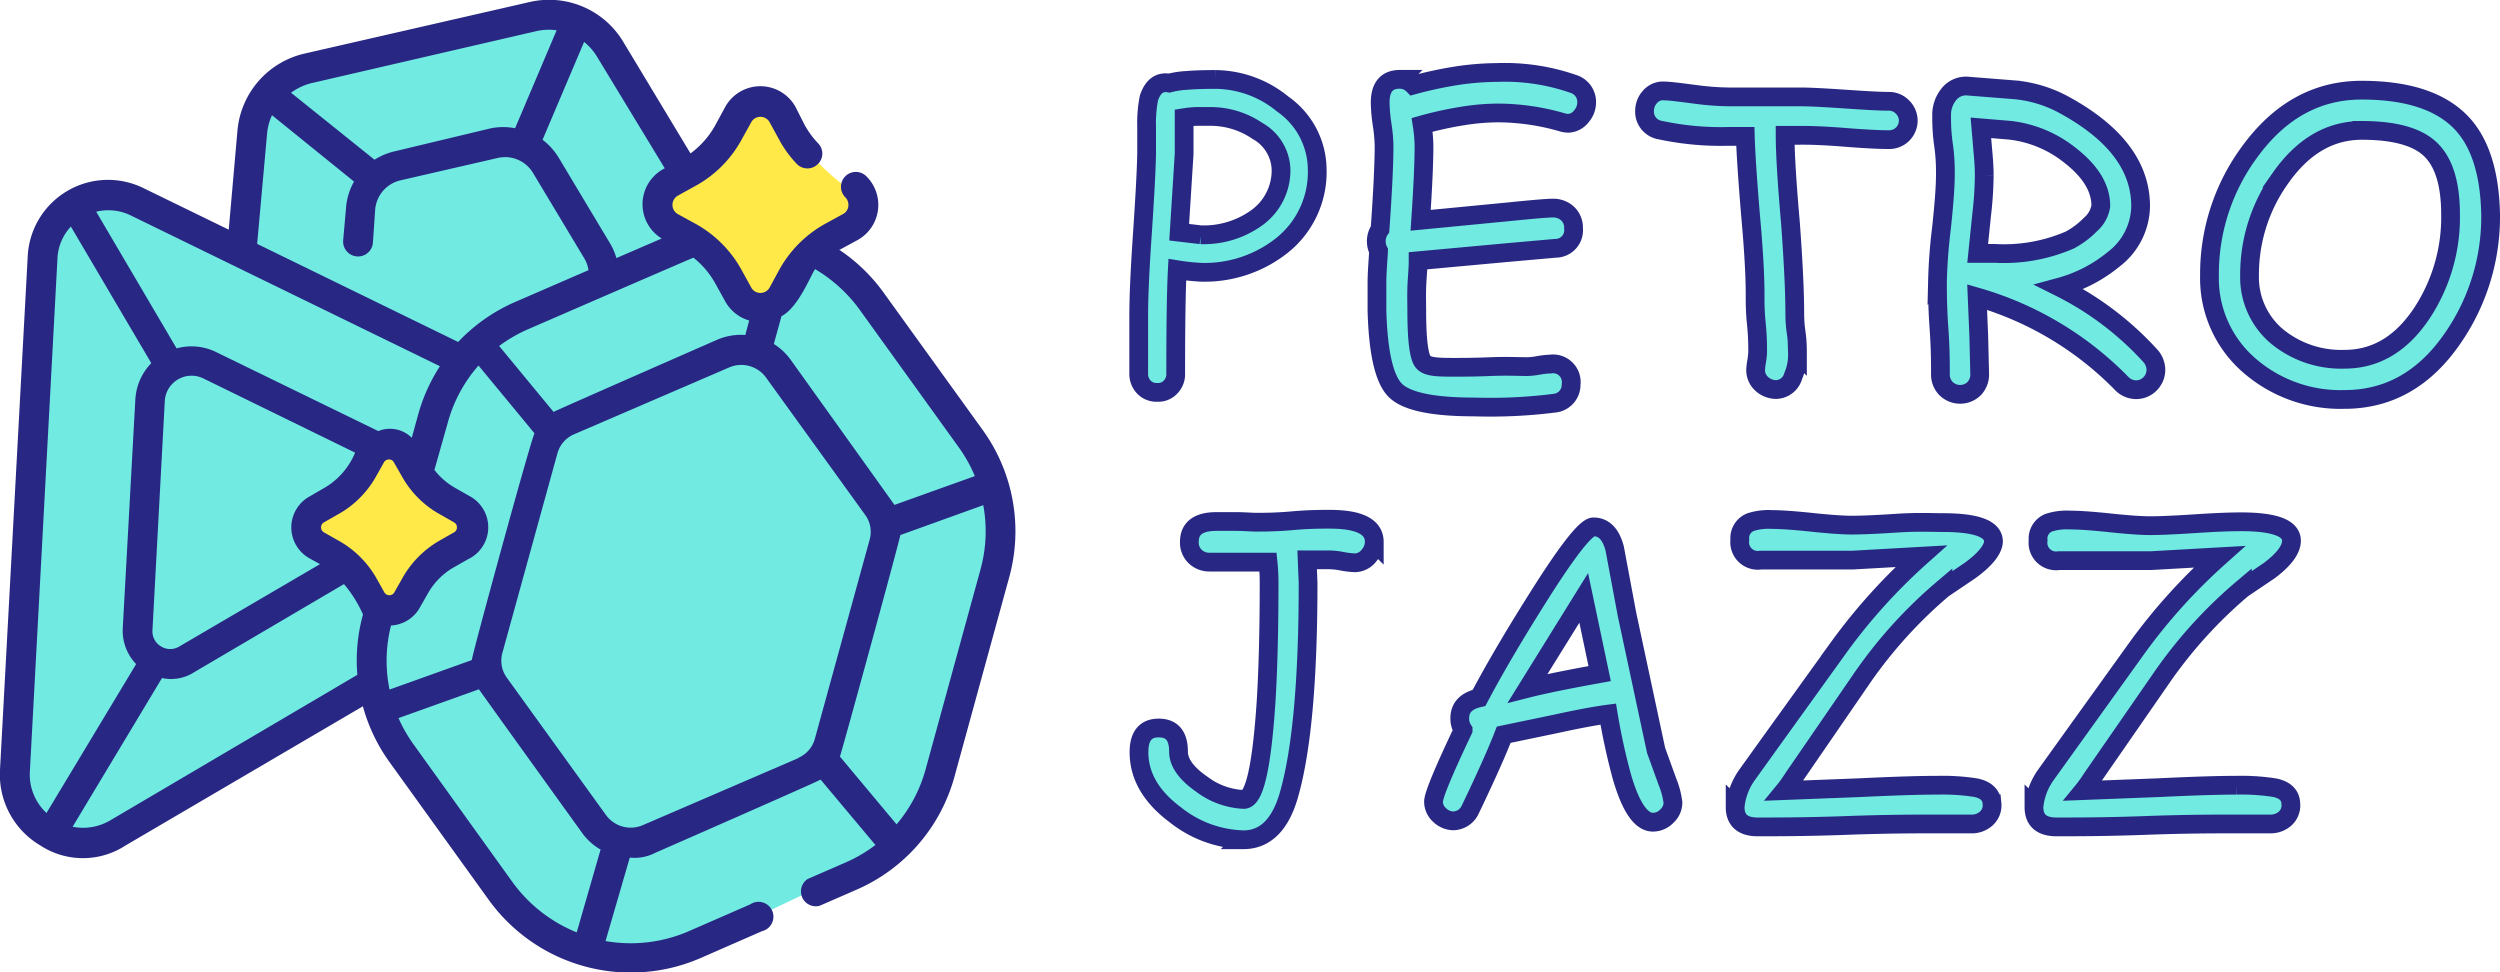<svg xmlns="http://www.w3.org/2000/svg" viewBox="0 0 186.57 72.57"><defs><style>.cls-1,.cls-4{fill:#71eae2;}.cls-2{fill:#ffe948;}.cls-3{fill:#282884;}.cls-4{stroke:#282884;stroke-miterlimit:10;stroke-width:1.4px;}</style></defs><g id="Слой_2" data-name="Слой 2"><g id="PRINT"><g id="CUSTOM-group"><polygon class="cls-1" points="43.96 1.72 42.06 1.25 20.78 6.12 18.94 9.65 18.35 18.68 9.09 15.02 5.44 15.68 3.51 18.68 0.77 58.87 3.91 62.71 6.74 63.11 28.24 51.42 30.13 56.59 39.8 69.23 45.83 71.82 55.91 68.68 68.12 62.87 73.56 47.09 74.64 40.03 72.75 32.18 65.61 22.48 61.21 19.22 51.61 12.68 43.96 1.72"/><path class="cls-2" d="M49.61,13.21s3.9-2.67,5-4.62,3.29-.8,4.1.62,3.61,4.66,5.84,5.53L65,16s-5.73,2.19-5.93,4,.2,2.38-1.07,2.54-2.89-.16-3.34-1.73-2.08-2.86-3.91-3.81S47.58,14,49.61,13.21Z"/><path class="cls-2" d="M23.45,38s3-2.08,3.91-3.6,2.56-.62,3.19.48,2.81,3.63,4.54,4.3l.31.95S31,41.82,30.79,43.2s.16,1.85-.83,2a2.2,2.2,0,0,1-2.6-1.34,5.73,5.73,0,0,0-3-3C22.9,40.12,21.87,38.58,23.45,38Z"/><path class="cls-3" d="M73.33,32.08l-7.4-10.26a13,13,0,0,0-3.31-3.19l.06,0,1.29-.7a3,3,0,0,0,.68-4.78,1.11,1.11,0,0,0-1.56,1.58.81.81,0,0,1,.22.67.76.76,0,0,1-.41.58l-1.28.7a8.76,8.76,0,0,0-3.48,3.48l-.7,1.29a.78.78,0,0,1-.69.41.77.77,0,0,1-.69-.41l-.71-1.29a8.76,8.76,0,0,0-3.48-3.48l-1.28-.7a.79.79,0,0,1,0-1.38l1.28-.71a8.64,8.64,0,0,0,3.48-3.48l.71-1.28a.77.77,0,0,1,.69-.41.78.78,0,0,1,.69.41l.7,1.28a8.33,8.33,0,0,0,1.33,1.83,1.1,1.1,0,0,0,1.57,0,1.09,1.09,0,0,0,0-1.56,6.63,6.63,0,0,1-1-1.37L59.38,8a3,3,0,0,0-5.27,0L53.4,9.31a6.52,6.52,0,0,1-1.87,2.14l-5-8.3a6.45,6.45,0,0,0-7-3L22.72,4a6.48,6.48,0,0,0-5,5.75l-.65,7.39-6.38-3.11a6,6,0,0,0-8.62,5.07L0,57.44a6.14,6.14,0,0,0,3,5.65,5.82,5.82,0,0,0,6.38,0L27.08,52.71a13,13,0,0,0,2,4.18l7.39,10.26A13.07,13.07,0,0,0,52.3,71.49l4.57-2a1.11,1.11,0,1,0-.88-2l-4.58,2a10.88,10.88,0,0,1-6.22.74L47,64a3.34,3.34,0,0,0,1.91-.36s12.1-5.3,12.33-5.46l4.09,4.88A10.73,10.73,0,0,1,63,64.41L60.27,65.6a1.11,1.11,0,0,0,.89,2l2.73-1.19A12.91,12.91,0,0,0,71.22,58l4.09-14.9A12.92,12.92,0,0,0,73.33,32.08Zm-12.51-12a11.09,11.09,0,0,1,3.31,3l7.39,10.26a10.76,10.76,0,0,1,1.23,2.19l-6,2.15C66.64,37.51,59,26.84,59,26.84a4.48,4.48,0,0,0-1.25-1.17l.57-2.07C59.61,22.93,60.54,20.45,60.82,20.11ZM53.4,21.19l.71,1.28a3,3,0,0,0,1.8,1.45L55.62,25a4.46,4.46,0,0,0-2.09.35s-12,5.26-12.22,5.39l-4.06-4.92a11,11,0,0,1,2.16-1.25s12.09-5.25,12.34-5.34A6.41,6.41,0,0,1,53.4,21.19ZM35.21,49.26l-6.14,2.2a10.73,10.73,0,0,1,.11-4.78,2.62,2.62,0,0,0,2.17-1.37l.57-1a5.16,5.16,0,0,1,2-2l1-.57A2.64,2.64,0,0,0,35,37l-1-.57a5.17,5.17,0,0,1-1.58-1.36l1-3.54a10.7,10.7,0,0,1,2.29-4.25l4.18,5.06C39.66,32.66,35.22,48.89,35.21,49.26ZM12,48.23A1.3,1.3,0,0,1,11.38,47l.92-17.1a2,2,0,0,1,2.85-1.67L26.5,33.78a5.45,5.45,0,0,1-2.38,2.68l-1,.58a2.64,2.64,0,0,0,0,4.64l.76.42L13.39,48.24A1.3,1.3,0,0,1,12,48.23ZM25.18,40.3l-1-.57a.41.41,0,0,1-.22-.37.42.42,0,0,1,.22-.38l1-.57a7.31,7.31,0,0,0,2.91-2.9l.56-1a.41.41,0,0,1,.38-.22.39.39,0,0,1,.37.22l.57,1a7.31,7.31,0,0,0,2.91,2.9l1,.57a.42.42,0,0,1,.22.38.41.41,0,0,1-.22.37l-1,.57A7.38,7.38,0,0,0,30,43.2l-.57,1a.41.41,0,0,1-.37.22.43.43,0,0,1-.38-.22l-.56-1A7.38,7.38,0,0,0,25.18,40.3ZM49.61,12.56a3,3,0,0,0-.23,5.24L46,19.26a4.55,4.55,0,0,0-.48-1.11l-3.83-6.39a4.79,4.79,0,0,0-1.2-1.33l3.1-7.3a4.22,4.22,0,0,1,1,1.16ZM23.22,6.21,40,2.33a4.23,4.23,0,0,1,1.54-.07l-3.1,7.31a4.7,4.7,0,0,0-1.79,0L29.42,11.3a4.79,4.79,0,0,0-1.47.62l-6.23-5A4.34,4.34,0,0,1,23.22,6.21ZM19.93,10a4.08,4.08,0,0,1,.37-1.4l6.12,4.95a4.7,4.7,0,0,0-.59,1.89l-.22,2.49a1.11,1.11,0,0,0,2.22.19L28,15.62a2.45,2.45,0,0,1,1.88-2.16l7.26-1.67a2.43,2.43,0,0,1,2.64,1.12l3.83,6.38a2.45,2.45,0,0,1,.31.87l-5.44,2.36a13,13,0,0,0-4.29,3l-15-7.32ZM9.72,16.06,32.83,27.33A13,13,0,0,0,31.19,31l-.46,1.67a2.31,2.31,0,0,0-2.5-.5l-12.11-5.9A4.17,4.17,0,0,0,13.18,26l-6-10.2A3.81,3.81,0,0,1,9.72,16.06ZM2.23,57.56l2.06-38.3a3.7,3.7,0,0,1,1-2.35l6,10.19a4.24,4.24,0,0,0-1.19,2.71L9.16,46.9a3.59,3.59,0,0,0,1,2.66L3.47,60.67A3.9,3.9,0,0,1,2.23,57.56Zm6,3.66a4,4,0,0,1-2.81.48l6.67-11.1a3.19,3.19,0,0,0,2.41-.44l11.17-6.57a9.28,9.28,0,0,1,1.42,2.27v0a12.76,12.76,0,0,0-.42,4.5Zm34.81,8.36a11,11,0,0,1-4.78-3.73L30.89,55.59a10.87,10.87,0,0,1-1.15-2l6-2.15c.09.15,7.69,10.7,7.69,10.7a4.28,4.28,0,0,0,1.39,1.26Zm16.53-13-11.6,5a2.28,2.28,0,0,1-2.75-.76l-7.4-10.25a2.16,2.16,0,0,1-.33-1.84L41.6,33.83a2.17,2.17,0,0,1,1.22-1.41l11.6-5a2.28,2.28,0,0,1,2.75.76l7.4,10.25a2.13,2.13,0,0,1,.33,1.84L60.81,55.14A2.17,2.17,0,0,1,59.59,56.55Zm13.58-14L69.08,57.4a10.74,10.74,0,0,1-2.17,4.12l-4.23-5.06c.11-.23,4.49-16.24,4.51-16.53l6.19-2.23A10.7,10.7,0,0,1,73.17,42.5Z"/></g><path class="cls-4" d="M89.65,20.32a16.23,16.23,0,0,1-1.79-.19q-.12,2.22-.12,7.75a1.37,1.37,0,0,1-.38,1,1.24,1.24,0,0,1-1,.4,1.28,1.28,0,0,1-1-.4,1.41,1.41,0,0,1-.38-1V23.57q0-2.14.27-6.06c.19-2.82.3-4.85.32-6.07v-2a9.57,9.57,0,0,1,.17-2.11Q86.17,6,87.26,6.2A6.49,6.49,0,0,1,88.59,6c.58-.05,1.29-.07,2.13-.07a8,8,0,0,1,5,1.83,6,6,0,0,1,2.58,4.86,7,7,0,0,1-2.75,5.79A9.29,9.29,0,0,1,89.65,20.32Zm.73-11.63c-.43,0-.81,0-1.15,0a8.17,8.17,0,0,0-.86.09l0,2.69L88,17.33l1.61.19a6.76,6.76,0,0,0,4.14-1.24,4.35,4.35,0,0,0,1.85-3.68,3.42,3.42,0,0,0-1.76-2.83A6.2,6.2,0,0,0,90.38,8.69Z"/><path class="cls-4" d="M117.05,9.2a1.61,1.61,0,0,1-.46-.07,17.38,17.38,0,0,0-4.77-.7,16.94,16.94,0,0,0-2.63.22,26.76,26.76,0,0,0-3.06.67,11.47,11.47,0,0,1,.14,1.52c0,1.36-.09,3.23-.25,5.6l6.41-.62c1.89-.19,3-.29,3.47-.29a1.57,1.57,0,0,1,1.09.41,1.44,1.44,0,0,1,.44,1.1,1.35,1.35,0,0,1-1.35,1.49l-3.49.31-6.76.62c0,.69-.08,1.35-.1,2s0,1.2,0,1.73c0,2.16.16,3.43.47,3.81s1,.41,2.3.41c.61,0,1.52,0,2.73-.05s2.14,0,2.75,0a5.2,5.2,0,0,0,.87-.1,6,6,0,0,1,.84-.09,1.36,1.36,0,0,1,1.56,1.52A1.38,1.38,0,0,1,116,30.09a38,38,0,0,1-6,.28q-4.55,0-5.83-1.2t-1.41-6c0-.62,0-1.31,0-2.05s.07-1.54.12-2.4a1.59,1.59,0,0,1-.17-.72,1.54,1.54,0,0,1,.28-.89q.3-4.23.3-6.26a12.25,12.25,0,0,0-.15-1.59A12,12,0,0,1,103,7.66q0-1.74,1.47-1.74a1.43,1.43,0,0,1,1,.43,29.71,29.71,0,0,1,3.32-.71,20.68,20.68,0,0,1,2.94-.23,15.55,15.55,0,0,1,5.68.85,1.41,1.41,0,0,1,1,1.4,1.57,1.57,0,0,1-.38,1A1.3,1.3,0,0,1,117.05,9.2Z"/><path class="cls-4" d="M140.9,10.42c-.72,0-1.84-.06-3.34-.18s-2.58-.15-3.34-.14h-1q0,2,.4,6.56.31,4.23.32,6.58c0,.34,0,.86.1,1.55s.1,1.21.1,1.57a4.08,4.08,0,0,1-.32,1.71,1.36,1.36,0,0,1-1.27,1,1.59,1.59,0,0,1-1.06-.41,1.37,1.37,0,0,1-.47-1.06,4.69,4.69,0,0,1,.08-.66,5.72,5.72,0,0,0,.07-.66c0-.47,0-1.19-.1-2.15s-.09-1.68-.09-2.17c0-1.39-.11-3.36-.34-5.89q-.34-4.09-.39-5.89l-1.34,0a21.43,21.43,0,0,1-5-.47,1.39,1.39,0,0,1-1.18-1.45,1.54,1.54,0,0,1,.38-1,1.28,1.28,0,0,1,1.13-.47c.34,0,1.12.1,2.34.26a20.43,20.43,0,0,0,2.37.18l2.67,0,2.67,0c.75,0,1.86.06,3.34.16s2.6.17,3.35.17a1.4,1.4,0,0,1,1,.43,1.44,1.44,0,0,1,.43,1.07A1.46,1.46,0,0,1,142,10,1.43,1.43,0,0,1,140.9,10.42Z"/><path class="cls-4" d="M159.33,29.08a1.5,1.5,0,0,1-1-.47,24.63,24.63,0,0,0-10.78-6.44l.12,2.87.07,2.88a1.53,1.53,0,0,1-.41,1.08,1.5,1.5,0,0,1-2.1,0,1.49,1.49,0,0,1-.42-1.08c0-.77,0-1.92-.11-3.45s-.11-2.67-.11-3.45a39.39,39.39,0,0,1,.3-4c.19-1.78.29-3.11.29-4,0-.5,0-1.23-.14-2.21s-.14-1.71-.14-2.21a2.41,2.41,0,0,1,.47-1.47,1.63,1.63,0,0,1,1.54-.7l3.53.28a9.55,9.55,0,0,1,3.38,1q5.94,3.15,5.93,7.69a5.06,5.06,0,0,1-2,3.94,10.79,10.79,0,0,1-4.05,2.09,23.08,23.08,0,0,1,6.81,5.16,1.58,1.58,0,0,1,.38,1,1.48,1.48,0,0,1-.45,1.07A1.44,1.44,0,0,1,159.33,29.08ZM150,9.72l-2.17-.18.15,1.77c.07.72.1,1.32.1,1.77a26.77,26.77,0,0,1-.19,2.92l-.3,2.91.63,0h.65a12.33,12.33,0,0,0,5.6-1A6.28,6.28,0,0,0,156,16.76a2.28,2.28,0,0,0,.78-1.39q0-2-2.31-3.79A8.78,8.78,0,0,0,150,9.72Z"/><path class="cls-4" d="M174.94,29.81a10.35,10.35,0,0,1-7-2.47,8.6,8.6,0,0,1-3.05-6.8,15.33,15.33,0,0,1,3-9.21q3.36-4.61,8.37-4.6,4.81,0,7.16,2.17T185.87,16a15.91,15.91,0,0,1-2.76,9.14Q179.95,29.82,174.94,29.81Zm1.32-20.08q-3.58,0-6.08,3.57a12.36,12.36,0,0,0-2.3,7.24,5.75,5.75,0,0,0,2.09,4.6,7.54,7.54,0,0,0,5,1.67q3.56,0,5.87-3.59A13,13,0,0,0,182.88,16q0-3.5-1.57-4.92C180.32,10.18,178.63,9.73,176.26,9.73Z"/><path class="cls-4" d="M101.13,42a6.37,6.37,0,0,1-.9-.1,5.64,5.64,0,0,0-1-.12c-.48,0-1,0-1.68,0l.07,1.74q0,10.9-1.45,15.87c-.64,2.18-1.77,3.28-3.38,3.28a8.5,8.5,0,0,1-5.06-1.85C85.9,59.46,85,57.9,85,56.13q0-1.8,1.47-1.8c1,0,1.48.59,1.48,1.77,0,.81.58,1.62,1.73,2.42a5.61,5.61,0,0,0,3.14,1.14c.8,0,1.35-2.46,1.67-7.37.14-2.32.22-5.24.22-8.76,0-.27,0-.8-.08-1.58h-.89l-1.72,0c-.77,0-1.35,0-1.74,0a1.53,1.53,0,0,1-1.08-.41,1.45,1.45,0,0,1-.44-1.11c0-1,.68-1.51,2-1.51.33,0,.82,0,1.48,0s1.14.05,1.46.05c.62,0,1.54,0,2.76-.11s2.15-.11,2.76-.11c2.23,0,3.34.56,3.34,1.7a1.57,1.57,0,0,1-.39,1A1.35,1.35,0,0,1,101.13,42Z"/><path class="cls-4" d="M123.36,61.36c-.9,0-1.68-1.15-2.34-3.46a46.63,46.63,0,0,1-1-4.61c-1,.13-2.3.38-3.91.73l-3.89.81q-.74,1.92-2.51,5.61a1.43,1.43,0,0,1-1.27.82,1.54,1.54,0,0,1-1-.43,1.35,1.35,0,0,1-.46-1q0-.7,2.21-5.35a1.54,1.54,0,0,1-.25-.88c0-.79.48-1.3,1.44-1.52q1.66-3.14,4.22-7.21,3.47-5.55,4.32-5.55c.77,0,1.3.54,1.58,1.61l.92,4.92L123.59,56l.84,2.32a6.18,6.18,0,0,1,.42,1.58,1.38,1.38,0,0,1-.45,1A1.45,1.45,0,0,1,123.36,61.36Zm-5.17-16.74L114,51.37q1.77-.45,5.38-1.1Z"/><path class="cls-4" d="M147,42.59l-2,1.35a34.46,34.46,0,0,0-6,6.61L133.88,58c-.24.37-.48.72-.71,1l5.69-.22c2.49-.12,4.4-.18,5.72-.18a16.23,16.23,0,0,1,2.85.18q1.19.24,1.23,1.2a1.31,1.31,0,0,1-.47,1.14,1.6,1.6,0,0,1-1.09.37c-.29,0-.71,0-1.28,0s-1,0-1.27,0c-1.49,0-3.72,0-6.69.11s-5.2.11-6.69.11c-1.12,0-1.68-.5-1.68-1.48a4.87,4.87,0,0,1,.91-2.43L132,55.57l5.29-7.35a42.66,42.66,0,0,1,6.08-6.71l-5.13.29h-5.91l-.48,0-.46,0a1.35,1.35,0,0,1-1.55-1.51,1.28,1.28,0,0,1,.79-1.32,4.36,4.36,0,0,1,1.59-.2c.68,0,1.68.07,3,.21s2.34.21,3,.21,1.88-.05,3.38-.15S144.21,39,145,39c2.51,0,3.77.47,3.77,1.42C148.74,41,148.17,41.75,147,42.59Z"/><path class="cls-4" d="M169.34,42.59l-2,1.35a34.14,34.14,0,0,0-6,6.61L156.18,58c-.24.37-.48.72-.71,1l5.69-.22c2.49-.12,4.4-.18,5.72-.18a16.23,16.23,0,0,1,2.85.18q1.2.24,1.23,1.2a1.33,1.33,0,0,1-.46,1.14,1.65,1.65,0,0,1-1.1.37c-.29,0-.71,0-1.28,0s-1,0-1.27,0c-1.49,0-3.72,0-6.69.11s-5.2.11-6.69.11c-1.12,0-1.68-.5-1.68-1.48a4.87,4.87,0,0,1,.91-2.43l1.57-2.19,5.28-7.35a42.66,42.66,0,0,1,6.08-6.71l-5.12.29h-5.92l-.48,0-.46,0a1.35,1.35,0,0,1-1.55-1.51,1.28,1.28,0,0,1,.79-1.32,4.36,4.36,0,0,1,1.59-.2c.68,0,1.68.07,3,.21s2.33.21,3,.21,1.87-.05,3.37-.15,2.63-.14,3.39-.14c2.51,0,3.77.47,3.77,1.42C171,41,170.47,41.75,169.34,42.59Z"/></g></g></svg>